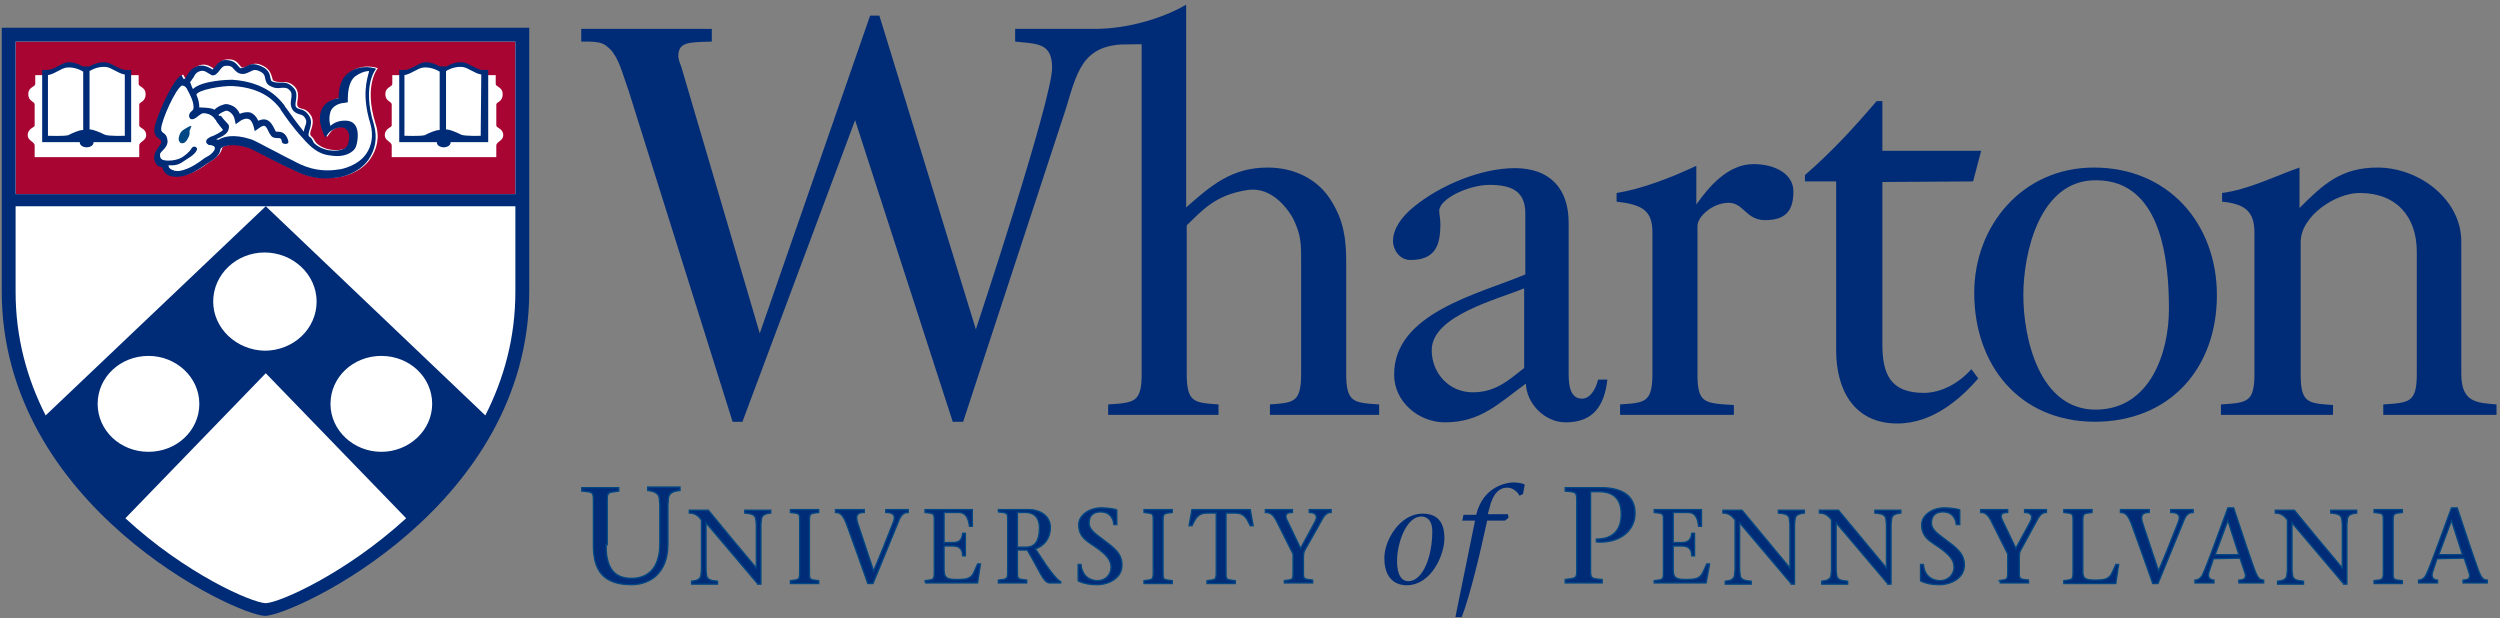 <?xml version="1.0" encoding="utf-8"?>
<!-- Generator: Adobe Illustrator 19.1.0, SVG Export Plug-In . SVG Version: 6.00 Build 0)  -->
<!DOCTYPE svg PUBLIC "-//W3C//DTD SVG 1.1//EN" "http://www.w3.org/Graphics/SVG/1.1/DTD/svg11.dtd">
<svg version="1.1" id="Layer_1" xmlns="http://www.w3.org/2000/svg" xmlns:xlink="http://www.w3.org/1999/xlink" x="0px" y="0px"
	 viewBox="-21.3 344.3 432.7 107" style="enable-background:new -21.3 344.3 432.7 107;" xml:space="preserve">
<rect x="-21.3" y="344.3" width="432.7" height="107" fill="#808080" stroke="none"/>
<style type="text/css">
	.st0{fill:#002C77;}
	.st1{fill:#002C77;stroke:#004784;stroke-width:0.226;stroke-miterlimit:3.864;}
	.st2{fill:#FFFFFF;}
	.st3{fill:#A80533;}
	.st4{fill:#004784;}
</style>
<path class="st0" d="M242.5,408v-13.8c-4.5,1.9-16,4.7-16,10.7c0,4,3,7.3,7.1,7.3C237.5,412.2,239.7,410.2,242.5,408L242.5,408z
	 M242.7,391.8v-10.6c0-3.9-2.5-4.9-6.2-4.9c-3.6,0-8.7,2.4-8.7,4.5c0,0.6,0.2,1.3,0.2,2.3c0,3.7-0.9,6.2-5.2,6.2c-1.8,0-3-1.7-3-3.3
	c0-2.1,1.5-4.2,3.6-5.9c4.5-3.7,11.6-6.7,17.5-6.7c6.1,0,9.3,3.6,9.3,9.4v25.9c0,1.6,0,4.6,2.3,4.6c1.6,0,2.5-2,2.8-3.3h1.6
	c-0.5,4.6-2.5,7.4-7.2,7.4c-3.7,0-6.8-3.3-6.9-6.7c-4.7,3.4-7.8,6.7-14,6.7c-4.6,0-8.8-3.6-8.8-8.2
	C219.9,398.5,234.6,395.2,242.7,391.8L242.7,391.8z"/>
<path class="st0" d="M328.9,395.4c0,7.5,2.8,19.8,12.5,19.8c9.4,0,12.7-9.8,12.7-17.4c0-8.2-1.2-22.3-12.6-22.3
	C331.7,375.4,328.9,388.1,328.9,395.4L328.9,395.4z M320.4,395c0-11.7,8.4-21.7,20.7-21.7c13,0,21.3,9.8,21.3,22.1
	c0,12.6-8.1,21.9-21.2,21.9C328,417.2,320.4,407.3,320.4,395L320.4,395z"/>
<path class="st0" d="M79.3,351.5v-2.2h22.6v2.2c-4.2,0.1-5.8,0.1-5.8,2.6c0,0.1,0.1,0.8,0.5,1.7l13.6,46.2l19.1-55h1.6l16.7,54.3
	c0,0,13.2-39.7,13.2-45.3c0-4.4-2.8-4.1-6.4-4.5v-2.2h13.8c6.1,0,12.3-2.1,15.8-4.2v35.1c4.3-3.8,7.9-6.9,14.1-6.9
	c4.6,0,8.8,2,11.1,5.9c2.1,3.4,2.5,6.6,2.5,10.4V409c0,5,1.3,5,5.7,5.3v1.8h-18.9v-1.8c4.1-0.3,5.4-0.3,5.4-5.3v-19.5
	c0-3.1,0-4.5-1.4-7.4c-1.6-2.8-4.4-5.5-8-4.9c-5.5,0.9-7.6,3.4-10.4,6.1V409c0,5,1.3,5,5.5,5.3v1.8h-19.1v-1.8
	c4.5-0.3,5.8-0.3,5.8-5.3v-57c0.1-0.1-1.5,0-3.6,0c-7.6,0.5-7.8,6.3-10.2,13.2l-17.1,52.1h-1.8l-16.9-52.2l-19.5,52.2h-1.7l-18-57.3
	c-1.1-3-1.6-5.5-3.2-7.2C83.3,352,83.2,351.4,79.3,351.5L79.3,351.5z"/>
<path class="st0" d="M382.5,416.2v-1.8c-4.3-0.3-5.6-0.3-5.6-5.3v-22.9c0-4.5,6-8.5,10.2-8.5c6.4,0,9.9,4.1,9.9,10.2V409
	c0,5-1.3,5-5.8,5.3v1.8h19.6v-1.8c-3.4-0.3-6.1-0.3-6.1-5.3v-22.9c0-7.3-7.3-12.8-14.5-12.8c-6.3,0-9.4,2.9-13.5,7v-7
	c-4.3,1.5-8.8,3.8-13.4,4.4v1.5c4.1,0.4,5.6,1.8,5.6,5.4V409c0,5-1.3,5-5.8,5.3v1.8h19.4V416.2z"/>
<path class="st0" d="M278.8,416.2v-1.8c-5.1-0.3-6.3-0.3-6.3-5.3v-25.7c0-1.6,2.6-4,5.4-4c2.6,0,3,3,6.3,3c4,0,4.9-2.1,4.9-5
	c0-3-3.2-4.7-6.9-4.7c-4.3,0-7.6,3.7-9.9,7V373c-4.5,2.1-9.4,4-13.8,4.7v1.5c4.4,0.5,6.2,1.5,6.2,5.3V409c0,5-1.3,5-5.6,5.3v1.8
	h19.7V416.2z"/>
<path class="st0" d="M320.2,375.7l1.4-5.3h-17.1v-8.6h-1c-4,4.7-7.8,8.8-12.4,12.8v1.1h5.4v29.2c0,6.9,3.1,12.7,10.6,12.7
	c6.4,0,11.3-4.7,14-7.8l-1.2-1.6c-2.3,2.6-5.4,4.1-8.2,4.1c-5.7,0-7.2-3.1-7.2-8.4v-28.1L320.2,375.7L320.2,375.7z"/>
<path class="st1" d="M83.6,438.6c0,3.3,0.9,5.8,4.4,5.8c3.2,0,4.9-2.2,4.9-6v-6.6c0-0.5-0.1-0.9-0.1-1.3c-0.1-0.8-0.9-1.2-2-1.3
	v-0.6h5.6v0.6c-1.1,0.1-1.9,0.4-2,1.3c0,0.4-0.1,0.8-0.1,1.3v6.7c0,5.1-3.2,7-6.3,7c-5,0-6.6-2.6-6.6-6.8v-7.1c0-2.2,0.1-2.1-2-2.3
	v-0.6h6.4v0.6c-2.1,0.3-2,0.1-2,2.3v7H83.6z"/>
<path class="st1" d="M109.8,445.3c-2.9-3.4-5.9-7-8.9-10.5v8.1c0,0.4,0.1,0.7,0.1,1c0.1,0.7,0.7,0.9,1.9,1v0.5h-4.5v-0.5
	c0.9-0.1,1.5-0.3,1.6-1c0-0.3,0.1-0.6,0.1-1v-8.6c-0.5-0.7-1.1-1.2-2.1-1.2v-0.5h3.3c2.7,3.3,5.5,6.7,8.3,10l0,0v-7.5
	c0-0.4-0.1-0.7-0.1-1c-0.1-0.7-0.7-0.9-1.9-1v-0.5h4.5v0.5c-0.9,0.1-1.5,0.3-1.6,1c0,0.3-0.1,0.6-0.1,1v10.3h-0.6V445.3z"/>
<path class="st1" d="M118.8,443c0,1.7-0.1,1.6,1.6,1.8v0.5h-4.9v-0.5c1.6-0.2,1.6-0.1,1.6-1.8v-8.2c0-1.7,0.1-1.6-1.6-1.8v-0.5h4.9
	v0.5c-1.6,0.2-1.6,0.1-1.6,1.8V443L118.8,443z"/>
<path class="st1" d="M128.3,433c-1,0-1.7,0.3-1.1,2c0.7,2.2,1.8,5.3,2.7,8.1c1.2-2.8,2.3-5.6,3.4-8.4c0.5-1.2,0-1.7-1.3-1.7v-0.5
	h3.9v0.5c-0.5,0-1.1,0.2-1.5,1.1c-1.5,3.7-3.1,7.5-4.6,11.2h-0.9c-1.1-3.2-2.4-6.7-3.5-9.8c-0.7-2-1.2-2.5-2.1-2.5v-0.5h5L128.3,433
	L128.3,433z"/>
<path class="st1" d="M138.8,444.8c1.6-0.2,1.6-0.1,1.6-1.8v-8.2c0-1.7,0.1-1.6-1.6-1.8v-0.5h8.2v2.9h-0.5c-0.2-1.4-0.6-2.4-1.9-2.4
	h-2.5v5.2h1.5c1.2,0,1.6-0.5,1.7-1.6h0.5v3.9h-0.5c0-1.1-0.5-1.7-1.7-1.7h-1.5v4.1c0,1.6,0.7,1.7,2.4,1.7c2.7,0,2.5-0.8,3.4-2.7h0.5
	l-0.5,3.3h-9L138.8,444.8L138.8,444.8z"/>
<path class="st1" d="M151.5,432.5h5.3c1.8,0,3.7,1,3.7,3.1c0,1.9-1.1,3.2-2.6,3.7l1.8,2.7c0.9,1.3,1.9,2.6,2.6,3v0.2h-1.9
	c-1.1,0-1.7-2-3.9-5.7h-1.7v3.4c0,1.7-0.1,1.6,1.6,1.8v0.5h-4.9v-0.5c1.6-0.2,1.6-0.1,1.6-1.8v-8.2c0-1.7,0.1-1.6-1.6-1.8
	L151.5,432.5L151.5,432.5z M154.8,439h1.5c1.6,0,2.3-1.2,2.3-3.3c0-2-1.1-2.7-2.4-2.7h-1.4L154.8,439L154.8,439z"/>
<path class="st1" d="M171.5,435.2c-0.1-1.3-0.8-2.3-2.3-2.3c-1.1,0-2,0.5-2,1.9c0,1.3,1.3,2,3.1,3.4c1.9,1.4,2.6,2.4,2.6,3.9
	c0,2.2-2.2,3.4-4.4,3.4c-1.2,0-2.2-0.2-3.1-0.6c-0.1,0-0.1-0.1-0.1-0.3V442h0.5c0.2,2,1.5,2.8,2.9,2.8c1.3,0,2.3-1,2.3-2.3
	c0-1.2-0.6-2.2-3.4-4c-1-0.7-2.2-1.4-2.2-3.4c0-1.6,1.8-2.9,3.9-2.9c0.8,0,1.8,0.1,2.6,0.3c0.1,0,0.1,0.1,0.1,0.2v2.4h-0.5V435.2z"
	/>
<path class="st1" d="M180,443c0,1.7-0.1,1.6,1.6,1.8v0.5h-4.9v-0.5c1.6-0.2,1.6-0.1,1.6-1.8v-8.2c0-1.7,0.1-1.6-1.6-1.8v-0.5h4.9
	v0.5c-1.6,0.2-1.6,0.1-1.6,1.8V443L180,443z"/>
<path class="st1" d="M190.9,443c0,1.7-0.1,1.6,1.6,1.8v0.5h-4.9v-0.5c1.6-0.2,1.6-0.1,1.6-1.8v-9.9h-1.6c-1.6,0-2,1-2.6,2.2h-0.5
	l0.5-2.8h10.1l0.5,2.8h-0.5c-0.6-1.2-1-2.2-2.6-2.2h-1.6V443L190.9,443z"/>
<path class="st1" d="M200.9,444.8c1.7-0.2,1.6-0.1,1.6-1.8v-2.8l-2.8-5.6c-0.6-1.2-1.1-1.6-2-1.6v-0.5h4.7v0.5
	c-1.4,0-1.3,0.7-0.8,1.6l2.2,4.6l2.5-4.6c0.6-1.1,0-1.6-1-1.6v-0.5h3.8v0.5c-0.5,0-1,0.2-1.5,1.1l-3.1,5.5c-0.2,0.4-0.2,0.9-0.2,1.3
	v2c0,1.7-0.1,1.6,1.6,1.8v0.5H201v-0.4H200.9z"/>
<path class="st0" d="M218.3,440.9c0-3.1,2.7-7.7,6.6-7.7c3.1,0,3.8,2.1,3.8,4.3c0,2.6-2.1,8.1-6.6,8.1
	C219.1,445.5,218.3,443.1,218.3,440.9L218.3,440.9z M226.6,436.3c0-2.5-1.5-2.6-1.9-2.6c-2.6,0-4.2,4.6-4.2,7.7c0,1.2,0.2,3.5,2,3.5
	C225.1,444.8,226.6,440.4,226.6,436.3L226.6,436.3z"/>
<path class="st0" d="M239.8,433.9l-0.6,0.5h-3.1c-1.2,5.6-3,13.1-4.4,16.7h-1.1l3.4-16.7h-2.2l0.2-1h2.2c1.2-5,5.4-5.6,6.4-5.6
	c0.5,0,1.7,0.1,2,0.4l-0.3,1.6l-0.6,0.3c-0.3-0.6-1.1-1.4-2.1-1.4c-1.4,0-2.5,1-3.1,3.5l-0.3,1.1h3.5L239.8,433.9L239.8,433.9z"/>
<path class="st1" d="M254,442.3c0,2.2-0.1,2.1,2,2.3v0.6h-6.4v-0.6c2.1-0.3,2-0.1,2-2.3v-10.7c0-2.2,0.1-2.1-2-2.3v-0.6h6.2
	c3.9,0,5.9,1.6,5.9,4.4c0,3.4-3.1,5.3-6.7,5v-0.5c3,0,4.3-1.7,4.3-4.3s-1.3-3.9-3.9-3.9H254V442.3L254,442.3z"/>
<path class="st1" d="M265,444.8c1.6-0.2,1.6-0.1,1.6-1.8v-8.2c0-1.7,0.1-1.6-1.6-1.8v-0.5h8.2v2.9h-0.5c-0.2-1.4-0.5-2.4-1.9-2.4
	h-2.5v5.2h1.5c1.1,0,1.6-0.5,1.7-1.6h0.5v3.9h-0.5c0-1.1-0.5-1.7-1.7-1.7h-1.5v4.1c0,1.6,0.7,1.7,2.4,1.7c2.6,0,2.5-0.8,3.4-2.7h0.5
	l-0.6,3.3h-9V444.8L265,444.8z"/>
<path class="st1" d="M288.7,445.3c-2.9-3.4-5.9-7-8.9-10.5v8.1c0,0.4,0.1,0.7,0.1,1c0.1,0.7,0.7,0.9,1.9,1v0.5h-4.5v-0.5
	c0.9-0.1,1.5-0.3,1.6-1c0-0.3,0.1-0.6,0.1-1v-8.6c-0.5-0.7-1.1-1.2-2.1-1.2v-0.5h3.3c2.7,3.3,5.6,6.7,8.3,10l0,0v-7.5
	c0-0.4-0.1-0.7-0.1-1c-0.1-0.7-0.7-0.9-1.9-1v-0.5h4.5v0.5c-0.9,0.1-1.5,0.3-1.6,1c0,0.3-0.1,0.6-0.1,1v10.3h-0.6V445.3z"/>
<path class="st1" d="M305.4,445.3c-2.9-3.4-5.9-7-8.9-10.5v8.1c0,0.4,0.1,0.7,0.1,1c0.1,0.7,0.7,0.9,1.9,1v0.5H294v-0.5
	c0.9-0.1,1.5-0.3,1.6-1c0-0.3,0.1-0.6,0.1-1v-8.6c-0.5-0.7-1.1-1.2-2.1-1.2v-0.5h3.3c2.7,3.3,5.6,6.7,8.3,10l0,0v-7.5
	c0-0.4-0.1-0.7-0.1-1c-0.1-0.7-0.7-0.9-1.9-1v-0.5h4.5v0.5c-0.9,0.1-1.5,0.3-1.6,1c0,0.3-0.1,0.6-0.1,1v10.3h-0.6V445.3z"/>
<path class="st1" d="M317.3,435.2c-0.1-1.3-0.8-2.3-2.3-2.3c-1.1,0-2,0.5-2,1.9c0,1.3,1.3,2,3.1,3.4c1.9,1.4,2.6,2.4,2.6,3.9
	c0,2.2-2.2,3.4-4.4,3.4c-1.2,0-2.2-0.2-3.1-0.6c-0.1,0-0.1-0.1-0.1-0.3V442h0.5c0.2,2,1.5,2.8,2.9,2.8c1.3,0,2.4-1,2.4-2.3
	c0-1.2-0.6-2.2-3.4-4c-1-0.7-2.2-1.4-2.2-3.4c0-1.6,1.8-2.9,3.9-2.9c0.8,0,1.8,0.1,2.6,0.3c0.1,0,0.1,0.1,0.1,0.2v2.4h-0.6V435.2z"
	/>
<path class="st1" d="M324.6,444.8c1.6-0.2,1.6-0.1,1.6-1.8v-2.8l-2.8-5.6c-0.6-1.2-1.1-1.6-1.9-1.6v-0.5h4.7v0.5
	c-1.4,0-1.3,0.7-0.8,1.6l2.2,4.6l2.5-4.6c0.6-1.1,0-1.6-1-1.6v-0.5h3.8v0.5c-0.5,0-1,0.2-1.5,1.1l-3,5.5c-0.2,0.4-0.2,0.9-0.2,1.3v2
	c0,1.7-0.1,1.6,1.6,1.8v0.5h-4.9v-0.4H324.6z"/>
<path class="st1" d="M335.9,444.8c1.6-0.2,1.6-0.1,1.6-1.8v-8.2c0-1.7,0.1-1.6-1.6-1.8v-0.5h4.9v0.5c-1.6,0.2-1.6,0.1-1.6,1.8v8.5
	c0,1.3,0.7,1.4,2.3,1.4c2.6,0,2.5-0.8,3.4-2.7h0.5l-0.5,3.3h-9L335.9,444.8L335.9,444.8z"/>
<path class="st1" d="M350.7,433c-1,0-1.7,0.3-1.1,2c0.7,2.2,1.8,5.3,2.7,8.1c1.2-2.8,2.3-5.6,3.4-8.4c0.5-1.2,0-1.7-1.3-1.7v-0.5
	h3.9v0.5c-0.5,0-1.1,0.2-1.5,1.1c-1.5,3.7-3.1,7.5-4.6,11.2h-0.9c-1.1-3.2-2.4-6.7-3.5-9.8c-0.7-2-1.2-2.5-2.1-2.5v-0.5h5V433
	L350.7,433z"/>
<path class="st1" d="M361.8,441l-0.8,2.4c-0.2,0.7,0.1,1.3,0.9,1.3v0.5h-3.3v-0.5c0.5,0,1-0.3,1.3-0.9c0.8-1.6,2.9-7.6,4.4-11.6h1
	c1.2,3.7,3.1,9.3,3.7,10.9c0.4,1,0.7,1.6,1.5,1.6v0.5h-4.3v-0.5c1.2,0,1.3-0.6,1-1.4l-0.8-2.4L361.8,441L361.8,441z M366.2,440.3
	l-1.9-5.9l0,0l-2.2,5.9H366.2L366.2,440.3z"/>
<path class="st1" d="M384.3,445.3c-2.9-3.4-5.9-7-8.9-10.5v8.1c0,0.4,0.1,0.7,0.1,1c0.1,0.7,0.7,0.9,1.9,1v0.5h-4.5v-0.5
	c0.9-0.1,1.5-0.3,1.6-1c0-0.3,0.1-0.6,0.1-1v-8.6c-0.5-0.7-1.1-1.2-2.1-1.2v-0.5h3.3c2.7,3.3,5.5,6.7,8.3,10l0,0v-7.5
	c0-0.4-0.1-0.7-0.1-1c-0.1-0.7-0.7-0.9-1.9-1v-0.5h4.5v0.5c-0.9,0.1-1.5,0.3-1.6,1c0,0.3-0.1,0.6-0.1,1v10.3h-0.6V445.3z"/>
<path class="st1" d="M392.9,443c0,1.7-0.1,1.6,1.6,1.8v0.5h-4.9v-0.5c1.6-0.2,1.6-0.1,1.6-1.8v-8.2c0-1.7,0.1-1.6-1.6-1.8v-0.5h4.9
	v0.5c-1.6,0.2-1.6,0.1-1.6,1.8V443L392.9,443z"/>
<path class="st1" d="M400.5,441l-0.8,2.4c-0.2,0.7,0.1,1.3,0.9,1.3v0.5h-3.3v-0.5c0.5,0,1-0.3,1.3-0.9c0.8-1.6,2.9-7.6,4.4-11.6h1
	c1.2,3.7,3.1,9.3,3.7,10.9c0.4,1,0.7,1.6,1.5,1.6v0.5H405v-0.5c1.2,0,1.3-0.6,1-1.4l-0.8-2.4L400.5,441L400.5,441z M404.9,440.3
	l-1.9-5.9l0,0l-2.2,5.9H404.9L404.9,440.3z"/>
<g>
	<path class="st2" d="M-19.9,350.4h88.8v44.3c0,0,1.1,17.4-12.2,32.6c-16.5,18.8-32,22.9-32,22.9S11,446.5-5.4,429.9
		c-15.8-16-14.5-34.6-14.5-34.6S-19.9,350.4-19.9,350.4z"/>
	<path class="st3" d="M-18.6,377.9c0-1.9,0-24.5,0-26.4c2.1,0,84.4,0,86.5,0c0,1.9,0,26.4,0,26.4H-18.6z M21.7,369.8
		c0.6,0.2,2.6,1.2,4.2,2.1c1.2,0.6,2.2,1.1,2.6,1.3c0.1,0,0.3,0.1,0.5,0.2c1.3,0.7,4.3,2.3,8.6,1.5c0.1,0,3.4-0.5,5.2-3.1
		c1.1-1.6,1.7-3.7,0.9-6.1c-2.1-6.7,0.4-9.6,0.4-9.6s-2.3-0.9-4.5,0.5c-1.3,0.8-1.9,2.3-2,4.6c-0.8,0.2-2.1,0.5-2.8,1.7
		c-0.7,1.1-0.6,2.5,0.1,4.2l0.4,0.9l0.6-0.8c0.5-0.8,2.1-1.2,2.8-0.8c0.8,0.5,0.8,1.4,0.7,2c-0.1,0.5-0.2,1-0.5,1.3
		c-0.6,0.5-1.7,0.7-3,0.5c-0.7-0.1-1.6-0.4-2.4-1.1c-0.4-0.4-0.4-0.8-0.9-1.2c-0.4-0.3-0.1-1,0-1.3c0.2-0.6,0.4-1.4,0-2.2
		c-0.6-1-1.2-1.2-1.7-1.3c-0.3-0.1-0.4-0.1-0.6-0.3c-0.2-0.2-0.2-0.6-0.1-1.1c0.1-0.7,0.2-1.6-0.4-2.3c-0.9-1-1.7-0.9-2.4-0.9
		c-0.4,0-0.8,0-1.3-0.2c-0.2-0.1-0.2-0.2-0.3-0.6c-0.2-0.6-0.4-1.6-2-2.2c-1-0.4-1.7,0-2.2,0.2c-0.3,0.2-0.6,0.3-0.9,0.3
		c-0.2,0-0.2,0-0.5-0.4c-0.4-0.5-0.9-1.2-2.4-1c-0.8,0.1-1.4,0.8-1.7,1.3c-0.1,0.1-0.2,0.3-0.3,0.3c-0.1,0-0.1,0-0.2-0.1
		c-0.6-0.4-1.6-1-2.8-0.3c-0.7,0.4-1.4,1.4-1.4,1.4c-0.2,0.4-0.4,0.6-0.6,0.7l-0.4-0.7c-1.6,0.8-4.7,8-4.7,9.5
		c0,0.9,0.5,1.3,0.8,1.5c0.3,0.2,0.4,0.3,0.4,0.7c0,0.2-0.3,0.5-0.5,0.8c-0.3,0.4-1.4,1.9-0.1,3.2l0.8,0.2c0.3,1.2,1.2,1.6,2.5,1.6
		c2.1,0,4.1-1.4,5.4-2.4l0.2-0.1c0.8-0.6,1.7-1.1,2-2.4c0.3-0.2,1-0.5,2.2-0.5C19.7,369.3,20.6,369.5,21.7,369.8"/>
	<path class="st0" d="M29,373.5c-0.2-0.1-0.4-0.2-0.5-0.2c-0.4-0.2-1.4-0.7-2.6-1.3c-1.6-0.8-3.6-1.9-4.2-2.1
		c-2.9-0.9-4.4-0.3-4.8,0.1c-0.2,1.3-1.1,1.8-2,2.4l-0.2,0.1c-1.3,0.9-3.3,2.4-5.4,2.4c-1.3,0-2.2-0.4-2.5-1.6L6,373
		c-1.3-1.3-0.2-2.8,0.1-3.2c0.2-0.3,0.5-0.6,0.5-0.8c0-0.5-0.1-0.5-0.4-0.7c-0.3-0.2-0.8-0.6-0.8-1.5c0-1.5,3.1-8.7,4.7-9.5l0.4,0.7
		c0.3-0.1,0.4-0.3,0.6-0.7c0,0,0.6-1.1,1.4-1.4c1.2-0.6,2.2,0,2.8,0.3c0.1,0.1,0.1,0.2,0.2,0.1s0.2-0.2,0.3-0.3
		c0.4-0.5,0.9-1.2,1.7-1.3c1.5-0.1,2.1,0.6,2.4,1c0.3,0.3,0.3,0.4,0.5,0.4c0.4,0,0.6-0.2,0.9-0.3c0.5-0.3,1.1-0.6,2.2-0.2
		c1.7,0.6,1.9,1.5,2,2.2c0.1,0.4,0.1,0.5,0.3,0.6c0.5,0.2,0.8,0.2,1.3,0.2c0.7,0,1.5-0.1,2.4,0.9c0.7,0.7,0.5,1.6,0.4,2.3
		c-0.1,0.6-0.1,0.9,0.1,1.1c0.2,0.2,0.4,0.2,0.6,0.3c0.5,0.1,1.1,0.3,1.7,1.3c0.4,0.8,0.2,1.6,0,2.2c-0.1,0.4-0.4,1.1,0,1.3
		c0.6,0.4,0.5,0.9,0.9,1.2c0.8,0.7,1.8,1,2.4,1.1c1.3,0.2,2.4,0,3-0.5c0.3-0.3,0.4-0.8,0.5-1.3s0.1-1.5-0.7-2
		c-0.7-0.4-2.2,0.1-2.8,0.8l-0.6,0.8l-0.4-0.9c-0.7-1.7-0.7-3.1-0.1-4.2c0.7-1.2,2-1.6,2.8-1.7c0-2.3,0.7-3.8,2-4.6
		c2.2-1.4,4.5-0.5,4.5-0.5s-2.5,2.8-0.4,9.6c0.7,2.4,0.2,4.5-0.9,6.1c-1.8,2.6-5.1,3.1-5.2,3.1c-0.8,0.1-1.5,0.2-2.2,0.2
		C32.2,375.2,30,374,29,373.5 M9.6,373.8c1.8-0.3,3.3-1.4,4.5-2.3l0.2-0.1c0.5-0.4,1.1-0.7,1.4-1.2c0.1-0.2,0.1-0.6,0-0.6
		c-0.2-0.1-0.4-0.2-0.8-0.2c-0.2,0-0.6-0.2-0.6-0.6c-0.1-0.4,0.4-0.7,0.7-0.9c1.2-0.5,2-1,2.2-1.2l0,0l0,0v-0.1c0,0,0,0,0,0.1
		c-0.5-0.5-0.9-1-1.1-1.4c-0.2-0.2-0.3-0.4-0.4-0.6c-0.5-0.5-1-0.8-1.8-0.8c-0.5,0-1.1,0.8-1.7,1c-0.8,0.3-1-0.5-0.8-1
		s0.7-0.5,0.7-1.1c0-1-0.5-2.1-1.1-3.1c-0.2-0.6-0.8-0.6-0.8-0.6c-1.1,0.5-3.6,6.1-3.6,7.5c0,0.4,0.1,0.4,0.3,0.6
		c0.3,0.2,0.8,0.6,0.8,1.6c0,0.6-0.4,1.1-0.8,1.5c-0.2,0.2-0.5,0.5-0.5,0.7c0,0.6,0,1,1.4,1c0.8,0,1.5-0.2,2-0.4
		c0.8-0.4,1.7-1.2,2-1.8c0.4-0.5,1.1-0.1,1,0.4c-0.4,1-1.8,1.6-2.6,2.2c-1,0.7-2.3,0.5-2.3,0.5C7.7,373.3,8.6,374,9.6,373.8"/>
	<path class="st2" d="M31.3,367.1c-1.3-1.6-2.5-3.3-3-4c-0.2-0.2-0.2-0.3-0.3-0.4l-0.1-0.2c-0.8-1-3.1-4-9-4.4
		c-0.6,0-5.2,0.1-6.8,1.6c-0.1-0.1-0.1-0.2-0.2-0.4l-0.3-0.8c0.3-0.3,0.4-0.6,0.6-0.8c0.2-0.4,0.4-0.8,0.9-1
		c0.7-0.3,1.1-0.1,1.7,0.3c0.2,0.1,0.4,0.2,0.5,0.3c0.6,0.2,1-0.3,1.4-0.8c0.3-0.4,0.6-0.8,1-0.8c0.9-0.1,1.2,0.2,1.5,0.6
		c0.3,0.3,0.7,0.8,1.5,0.8c0.6,0,1-0.3,1.3-0.4c0.4-0.2,0.7-0.4,1.3-0.2c1.1,0.4,1.2,0.8,1.3,1.4c0.1,0.4,0.2,1,0.9,1.3
		c0.7,0.4,1.4,0.4,1.9,0.3c0.6,0,1-0.1,1.5,0.5c0.3,0.3,0.3,0.8,0.2,1.4c-0.1,0.6-0.2,1.4,0.4,2.1c0.4,0.4,0.8,0.5,1.1,0.6
		c0.4,0.1,0.7,0.2,1,0.8c0.2,0.4,0.1,0.8-0.1,1.3C31.4,366.5,31.3,366.8,31.3,367.1L31.3,367.1z"/>
	<path class="st2" d="M16.5,364.2c0.3-0.3,0.7-0.5,1.2-0.7c0.2-0.1,0.5,0,0.8,0.2c0.4,0.3,0.7,0.7,0.8,1.2l0.2,0.9l0.7-0.5
		c0.2-0.2,1-0.6,1.5-0.4c0.4,0.1,0.7,0.6,0.9,1.3l0.2,0.8l0.7-0.5c0.4-0.3,0.8-0.5,1-0.4c0.3,0.1,0.5,0.6,0.7,1
		c0.1,0.2,0.2,0.4,0.3,0.5c0.3,0.6,0.9,0.6,1.3,0.6s0.6,0,0.7,0.7c0.1,0.4,1.3,0.5,1.1-0.2c-0.4-1.5-1.3-1.6-1.8-1.6
		c-0.3,0-0.3,0-0.4-0.1c-0.1-0.1-0.1-0.3-0.2-0.4c-0.3-0.6-0.7-1.4-1.5-1.6c-0.4-0.1-0.8,0-1.3,0.2c-0.3-0.7-0.8-1.2-1.3-1.4
		c-0.7-0.2-1.4,0-1.9,0.2c-0.2-0.5-0.6-1-1.1-1.3c-0.6-0.3-1.2-0.5-1.7-0.3c-0.7,0.2-1.2,0.5-1.6,0.9c-0.4-0.4-2.6-0.4-2.6-0.4
		c0-0.8-0.2-1.5-0.5-2.2c0.1-0.8,4.4-1.6,6.3-1.5c5.4,0.3,7.4,2.9,8.2,3.9l0.1,0.2c0,0,0.1,0.2,0.2,0.3c0.6,0.9,2,2.9,3.6,4.6
		c0.4,0.5,1.3,1.4,1.7,1.7c1,0.8,2,1.2,3,1.3c1.7,0.3,3.1,0,4-0.8c0.6-0.5,0.7-1.3,0.8-2.1c0.1-1.1,0-2.9-1.8-3.1
		c-1.1-0.1-2.2,0.2-2.9,0.9c-0.3-1-0.2-2,0.1-2.7c0.6-1.1,2-1.3,2.4-1.3l0.5-0.1v-0.5c0-1.9,0.4-3.3,1.3-4c0.7-0.5,1.6-0.9,2.4-0.9
		c-0.4,1.5-1.3,4.2,0.2,9.1c0.6,2.1,0.2,3.9-0.7,5.2c-1.5,2.2-4.5,2.7-4.5,2.7h0.1h-0.1h-0.1c-3.9,0.7-6.6-0.7-7.9-1.4
		c-0.2-0.1-0.4-0.2-0.6-0.3c-0.4-0.2-1.4-0.7-2.5-1.3c-2.2-1.1-3.7-2-4.4-2.2c-3.1-1-4.8-0.4-5.6,0.1l-0.4-0.1
		c1.7-0.7,2.1-1.2,2.2-1.9c0.1-0.3,0-0.7-0.3-0.9c-0.4-0.4-0.8-0.9-1.1-1.3C16.8,364.5,16.6,364.3,16.5,364.2"/>
	<path class="st2" d="M8,373c0,0,1.3,0.2,2.3-0.5c0.8-0.6,2.2-1.2,2.6-2.2c0.1-0.5-0.6-0.9-1-0.4c-0.3,0.6-1.2,1.4-2,1.8
		c-0.5,0.2-1.2,0.4-2,0.4c-1.4,0-1.4-0.4-1.4-1c0-0.2,0.3-0.4,0.5-0.7c0.4-0.4,0.8-0.9,0.8-1.5c0-1-0.5-1.4-0.8-1.6
		c-0.3-0.2-0.3-0.2-0.3-0.6c0-1.4,2.5-7,3.6-7.5c0,0,0.6,0.1,0.8,0.6c0.5,1,1.1,2,1.1,3.1c0,0.6-0.5,0.6-0.7,1.1
		c-0.2,0.4,0,1.2,0.8,1c0.6-0.2,1.2-1,1.7-1c0.8,0,1.3,0.2,1.8,0.8c0.1,0.1,0.3,0.3,0.4,0.6c0.3,0.4,0.7,0.9,1.1,1.4
		c-0.2,0.2-1,0.8-2.2,1.2c-0.3,0.2-0.8,0.4-0.7,0.9c0,0.3,0.4,0.5,0.6,0.6c0.3,0,0.6,0.1,0.8,0.2c0.1,0,0.1,0.5,0,0.6
		c-0.3,0.5-0.8,0.9-1.4,1.2l-0.2,0.1c-1.2,0.9-2.7,2-4.5,2.3c-0.1,0-0.2,0-0.3,0C8.5,373.8,7.8,373.3,8,373 M17.2,366.7L17.2,366.7
		C17.2,366.7,17.2,366.6,17.2,366.7L17.2,366.7L17.2,366.7"/>
	<path class="st4" d="M9.7,368.7c-0.1-0.1-0.1-0.6,0-0.8c0.1-0.5,0.4-0.9,0.7-1.1c0,0,1.2-0.8,1.4-0.7c0.1,0-0.3,0.8-0.3,0.9
		c0.1,0.7-0.2,1.1-0.2,1.1s-0.3,0.7-0.7,0.9c-0.1,0-0.2,0.1-0.3,0.1C10,369.1,9.8,369,9.7,368.7 M11.7,366.2L11.7,366.2L11.7,366.2
		L11.7,366.2 M11.7,366.1L11.7,366.1 M11.7,366.1L11.7,366.1"/>
	<path class="st0" d="M-21,349.1v45.6c0,37.2,40.5,56.1,45.6,56.2c5.2-0.2,45.7-19,45.7-56.2v-45.6H-21z M-4.4,414.2
		c0-4.6,3.9-8.3,8.8-8.3c4.8,0,8.8,3.7,8.8,8.3s-3.9,8.3-8.8,8.3S-4.4,418.8-4.4,414.2z M0.4,434l24.3-25.1L49,434
		c-10.5,9.6-21.9,14.6-24.3,14.7C22.2,448.6,10.8,443.6,0.4,434z M15.6,396.5c0-4.7,4-8.5,8.9-8.5s9,3.8,9,8.5c0,4.7-4,8.5-9,8.5
		C19.6,404.9,15.6,401.1,15.6,396.5z M44.7,422.5c-4.8,0-8.8-3.7-8.8-8.3s3.9-8.3,8.8-8.3s8.8,3.7,8.8,8.3S49.5,422.5,44.7,422.5z
		 M67.9,394.8c0,8-2,15.1-5.2,21.4l-38-36.2l-38.1,36.2c-3.2-6.3-5.2-13.4-5.2-21.4V380h86.5L67.9,394.8z M67.9,377.9h-86.5v-26.4
		h86.5V377.9z"/>
	<g>
		<path class="st2" d="M-6.4,356.7c0.9,0,1.5-0.8,2.8-0.8c1.7,0,2.3,1,4,1.4h2.3c0,0,0,0.9,0,1.5c0,0.6,1.2,0.5,1.2,1.8
			c0,1.4-1.1,1.3-1.1,1.8v3.6c0,0.5,1.2,0.5,1.2,1.7c0,1-1.2,1.1-1.2,1.8v2h-18.1v-2c0-0.7-1.2-0.8-1.2-1.8c0-1.2,1.2-1.3,1.2-1.7
			v-3.6c0-0.6-1.1-0.5-1.1-1.8c0-1.3,1.2-1.2,1.2-1.8s0-1.2,0-1.5l0,0h2.3c1.7-0.4,2.3-1.4,4.1-1.4C-7.8,355.9-7.3,356.7-6.4,356.7
			L-6.4,356.7z"/>
		<path class="st0" d="M-7,355.8h1.2c1-0.6,2-0.8,2.9-0.7s2,1.1,3.2,1.3c0.3,0,1.1,0,1.1,0v12.5h-6.5c0,0.8-1,0.9-1.2,0.9
			s-1.2-0.1-1.2-0.9H-14v-12.5c0,0,0.8,0,1.1,0c1.2-0.2,2.3-1.2,3.2-1.3C-8.9,355-8,355.2-7,355.8L-7,355.8z"/>
		<path class="st2" d="M-13,367.8v-10.5c1.2-0.2,2.3-1.2,3.2-1.3c0.9-0.1,1.9,0.1,2.9,0.7v10.1c-0.8,0-2,0.6-2.6,0.9
			C-10.2,367.9-13,367.8-13,367.8L-13,367.8z"/>
		<path class="st2" d="M0.2,367.8c0,0-2.8,0.1-3.4-0.2c-0.6-0.3-1.9-0.9-2.6-0.9v-10.1c1-0.6,2-0.8,2.9-0.7s2,1.1,3.2,1.3v10.6H0.2z
			"/>
	</g>
	<g>
		<path class="st2" d="M55.3,356.7c0.9,0,1.5-0.8,2.8-0.8c1.7,0,2.3,1,4.1,1.4h2.3c0,0,0,0.9,0,1.5c0,0.6,1.2,0.5,1.2,1.8
			c0,1.4-1.1,1.3-1.1,1.8v3.6c0,0.5,1.2,0.5,1.2,1.7c0,1-1.2,1.1-1.2,1.8v2H46.5v-2c0-0.7-1.2-0.8-1.2-1.8c0-1.2,1.2-1.3,1.2-1.7
			v-3.6c0-0.6-1.1-0.5-1.1-1.8c0-1.3,1.2-1.2,1.2-1.8s0-1.2,0-1.5l0,0h2.3c1.7-0.4,2.3-1.4,4-1.4C53.9,355.9,54.5,356.7,55.3,356.7
			L55.3,356.7z"/>
		<path class="st0" d="M54.8,355.8H56c1-0.6,2-0.8,2.9-0.7s2,1.1,3.2,1.3c0.3,0,1.1,0,1.1,0v12.5h-6.5c0,0.8-1,0.9-1.2,0.9
			s-1.2-0.1-1.2-0.9h-6.5v-12.5c0,0,0.8,0,1.1,0c1.2-0.2,2.3-1.2,3.2-1.3C52.8,355,53.8,355.2,54.8,355.8L54.8,355.8z"/>
		<path class="st2" d="M48.7,367.8v-10.5c1.2-0.2,2.3-1.2,3.2-1.3c0.9-0.1,1.9,0.1,2.9,0.7v10.1c-0.8,0-2,0.6-2.6,0.9
			C51.5,367.9,48.7,367.8,48.7,367.8L48.7,367.8z"/>
		<path class="st2" d="M61.9,367.8c0,0-2.8,0.1-3.4-0.2c-0.6-0.3-1.9-0.9-2.6-0.9v-10.1c1-0.6,2-0.8,2.9-0.7s2,1.1,3.2,1.3
			L61.9,367.8L61.9,367.8z"/>
	</g>
</g>
</svg>
